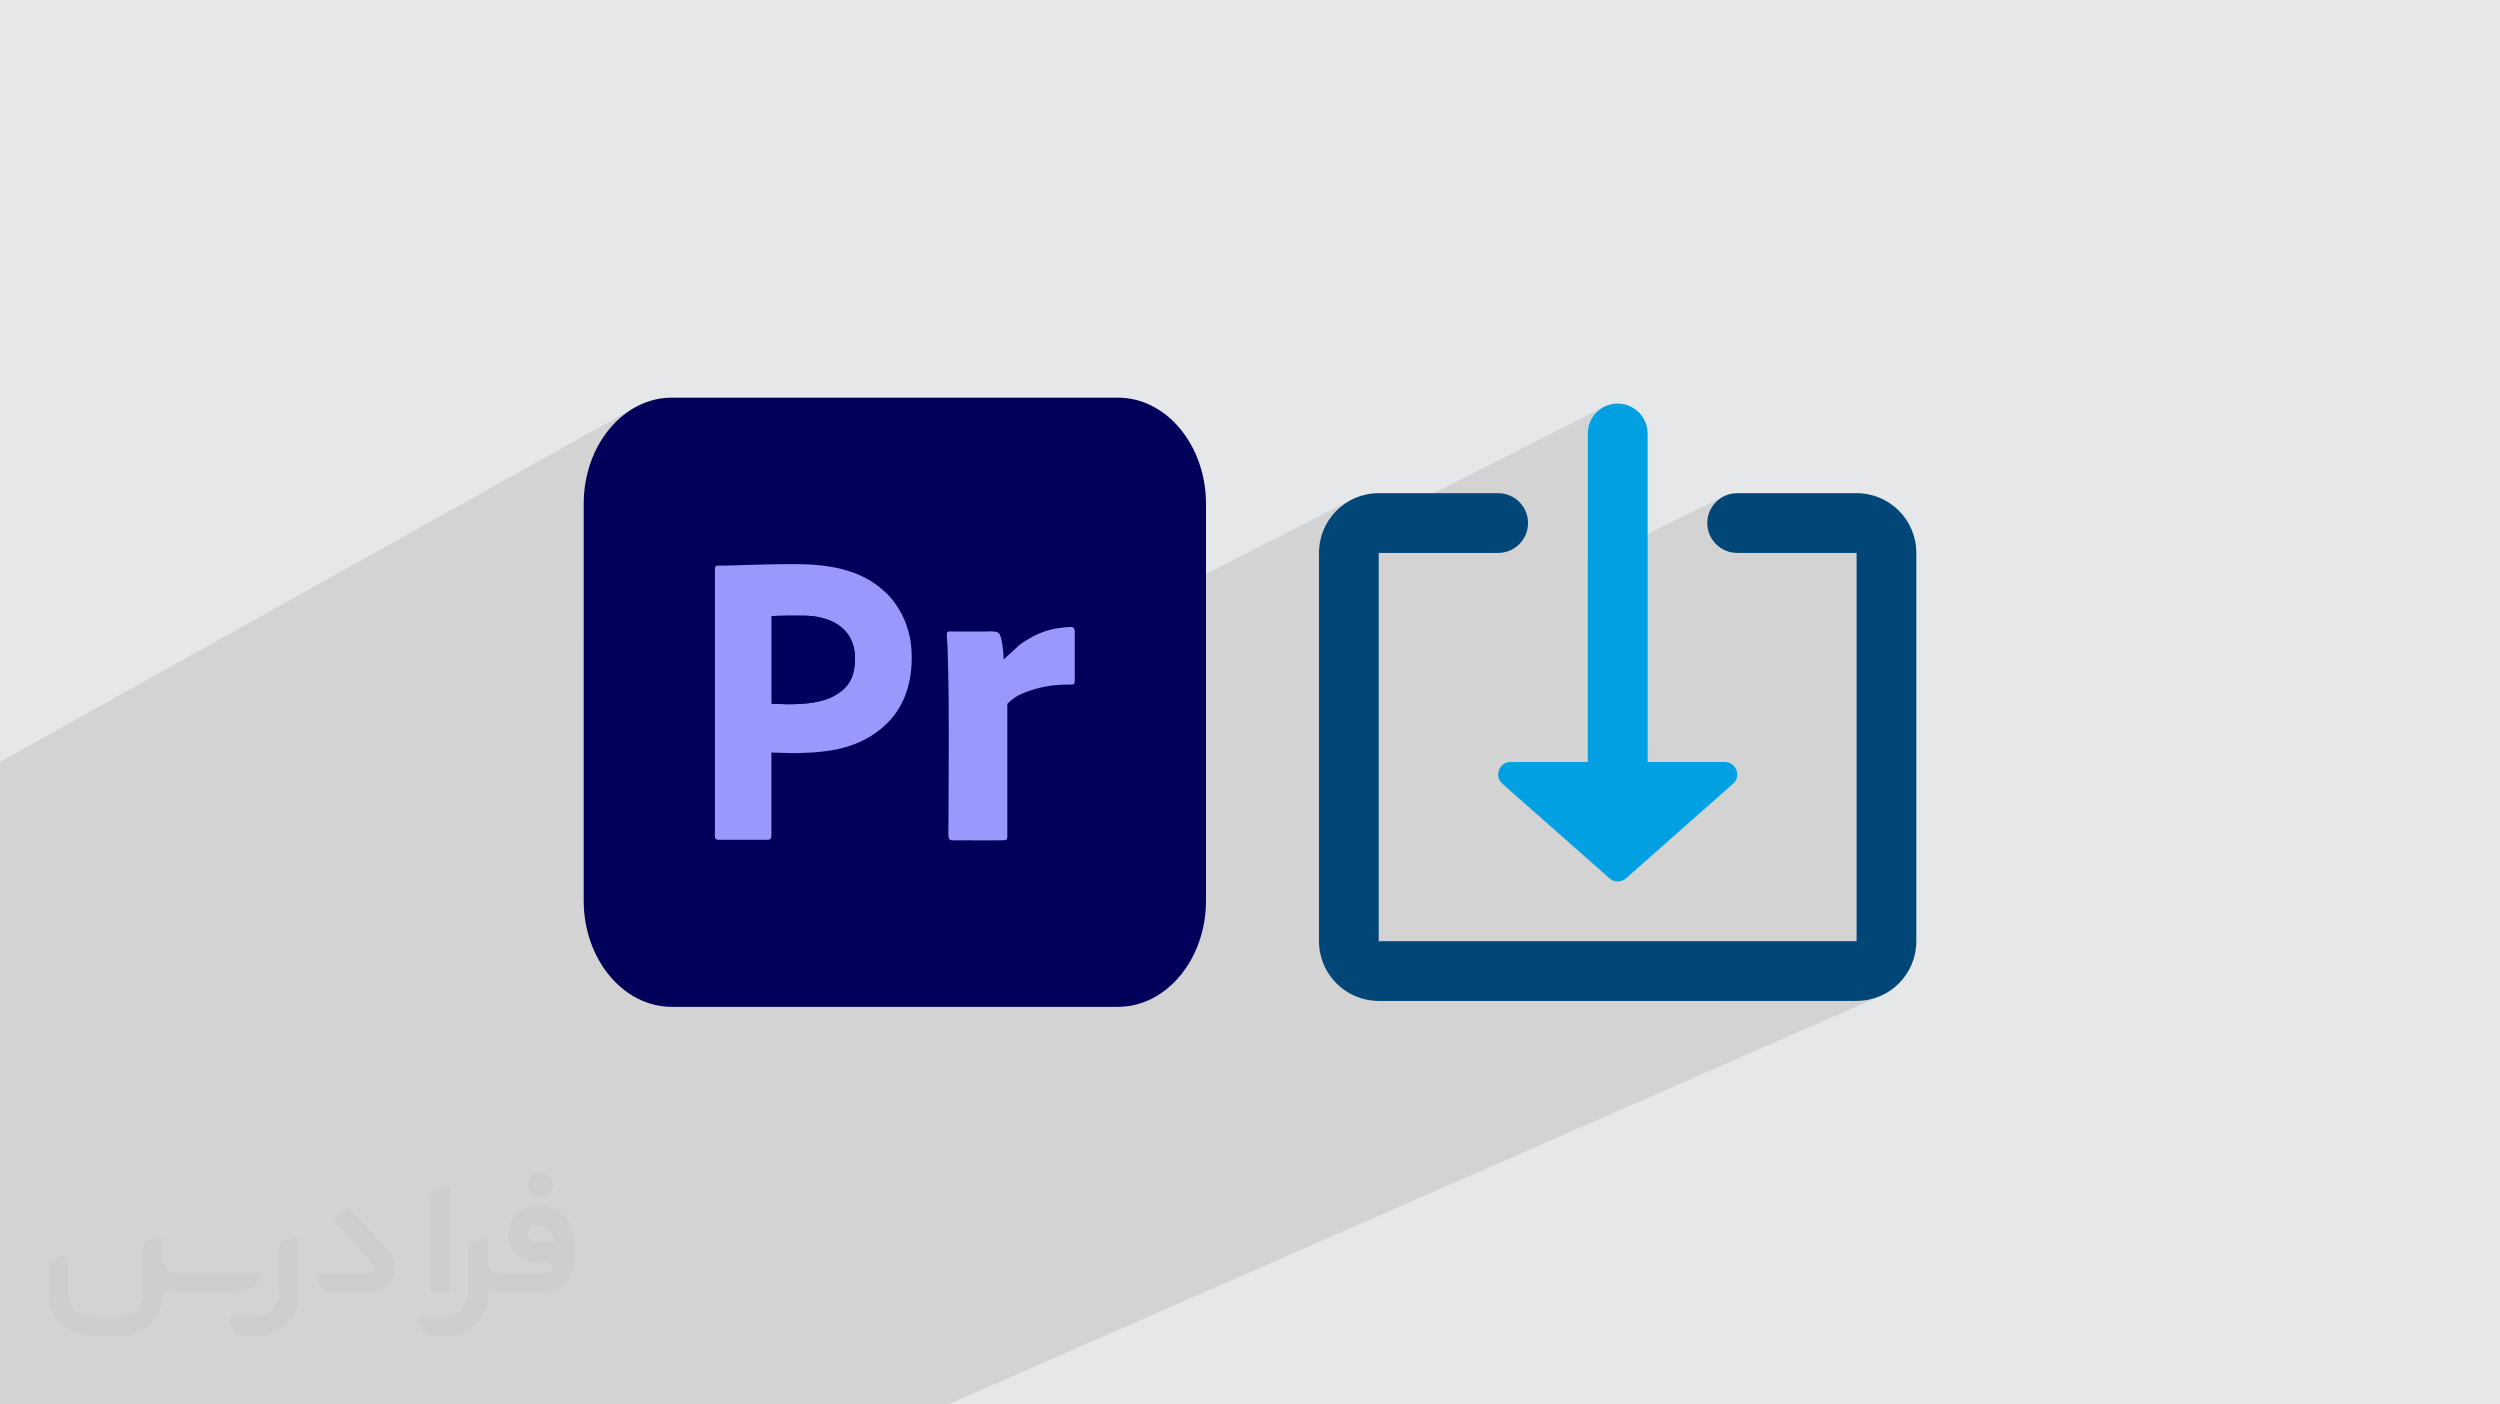 <?xml version="1.0" encoding="UTF-8"?>
<!DOCTYPE svg PUBLIC "-//W3C//DTD SVG 1.0//EN" "http://www.w3.org/TR/2001/REC-SVG-20010904/DTD/svg10.dtd">
<!-- Creator: CorelDRAW -->
<svg xmlns="http://www.w3.org/2000/svg" xml:space="preserve" width="94.192mm" height="52.917mm" version="1.0" style="shape-rendering:geometricPrecision; text-rendering:geometricPrecision; image-rendering:optimizeQuality; fill-rule:evenodd; clip-rule:evenodd"
viewBox="0 0 9404.92 5283.66"
 xmlns:xlink="http://www.w3.org/1999/xlink"
 xmlns:xodm="http://www.corel.com/coreldraw/odm/2003">
 <defs>
  <style type="text/css">
   <![CDATA[
    .fil3 {fill:#00005B}
    .fil5 {fill:#00005D}
    .fil4 {fill:#9898FD}
    .fil7 {fill:#00A0E3;fill-rule:nonzero}
    .fil6 {fill:#004677;fill-rule:nonzero}
    .fil2 {fill:#373435;fill-rule:nonzero;fill-opacity:0.031}
    .fil1 {fill:#2B2A29;fill-opacity:0.102}
    .fil0 {fill:#E6E7E8}
   ]]>
  </style>
 </defs>
 <g id="Layer_x0020_1">
  <polygon class="fil0" points="-0,0 9404.92,0 9404.92,5283.66 -0,5283.66 "/>
  <path class="fil1" d="M-0 5116.85l0 -58.47 0 -24.98 0 -7.86 0 -16.81 0 -114.29 0 -11.11 0 -193.26 0 -45.45 0 -23.63 0 -5.68 0 -5.25 0 -11.27 0 -7.05 0 -5.53 0 -17.62 0 -5.67 0 -3.77 0 -54.32 0 -32.86 0 -28.56 0 -0.2 0 -13.8 0 -16.94 0 -3.1 0 -22.88 0 -0.86 0 -61.93 0 -8.08 0 -29.89 0 -33.03 0 -12.9 0 -0.02 0 -0.66 0 -0.01 0 -6.97 0 -10.87 0 -66.33 0 -0.02 0 -137.93 0 -68.08 0 -96.64 0 -0.01 0 -136.06 0 -112.08 0 -18.61 0 -1.13 0 -0.01 0 -8.69 0 -469.52 0 -239.89 2383.69 -1330.87 -14.3 8.84 -13.9 9.64 -13.45 10.41 -13.01 11.15 -12.53 11.88 -12.03 12.58 -11.52 13.25 -10.98 13.9 -10.42 14.53 -9.85 15.12 -9.25 15.69 -8.64 16.24 -7.99 16.76 -7.32 17.25 -6.65 17.72 -5.94 18.17 -5.21 18.59 -4.47 18.99 -3.7 19.36 -2.92 19.7 -2.11 20.03 -1.29 20.32 -0.43 20.59 0 500.67 498.2 -267.48 3.25 -1.29 3.96 -0.48 4.57 0.03 5.08 0.23 5.49 0.13 4.93 -0.04 4.94 -0.08 4.93 -0.11 4.93 -0.12 4.92 -0.15 4.92 -0.15 4.9 -0.16 4.9 -0.16 14.46 -0.47 14.61 -0.46 14.76 -0.45 14.86 -0.43 14.96 -0.42 15.01 -0.4 15.06 -0.38 15.07 -0.35 15.07 -0.32 15.03 -0.29 14.97 -0.25 14.9 -0.22 14.79 -0.17 14.66 -0.12 14.5 -0.08 14.33 -0.03 23.73 0.26 23.27 0.81 22.79 1.39 22.29 2 21.79 2.64 21.27 3.31 20.74 4.01 20.19 4.74 19.64 5.51 19.07 6.31 18.49 7.14 17.89 8.01 17.3 8.89 16.67 9.82 16.06 10.76 15.41 11.75 7.15 5.88 6.72 5.7 6.35 5.64 6.08 5.71 5.89 5.9 5.77 6.23 5.76 6.66 5.81 7.23 8.94 12 8.32 12.24 7.72 12.49 7.11 12.73 6.5 12.98 5.9 13.23 5.31 13.5 4.7 13.76 4.12 14.02 3.52 14.3 2.94 14.57 2.36 14.85 1.77 15.14 0.99 12.89 135.72 -70.22 3.54 -1.22 5.25 -0.28 7.24 0.18 9.48 0.17 115.25 0 6.53 -0.12 7.18 -0.24 7.5 -0.16 7.5 0.1 7.17 0.55 6.53 1.19 5.55 2.02 4.26 3.04 4.31 6.93 3.67 10.54 3.08 13.13 2.48 14.67 1.93 15.17 0.86 9.15 116.53 -59.71 10.06 -4.89 10.39 -4.63 10.64 -4.24 11.06 -3.86 11.42 -3.45 11.72 -3.05 11.97 -2.61 12.15 -2.17 12.28 -1.71 12.35 -1.24 10.39 -0.85 8.49 -0.52 6.74 0.09 5.14 0.98 3.71 2.16 2.44 3.61 1.33 5.35 0.38 7.39 0 32.28 1036.16 -528.25 -18.53 11.24 -17.29 12.93 -15.95 14.49 -14.5 15.96 -12.92 17.29 -11.25 18.52 -9.45 19.65 -7.55 20.66 -5.53 21.55 -3.39 22.35 -0.83 16.48 1069.76 -541.68 -9.27 5.63 -8.66 6.48 -7.98 7.26 -7.26 7.98 -6.48 8.66 -5.63 9.27 -4.74 9.82 -3.78 10.31 -2.78 10.76 -1.71 11.14 -0.58 11.46 0 488.43 508.29 -250.12 -9.26 5.63 -8.66 6.47 -7.99 7.26 -7.26 7.99 -6.47 8.66 -5.63 9.26 -4.74 9.83 -3.78 10.31 -2.78 10.76 -1.71 11.13 -0.58 11.47 0.58 11.46 1.71 11.14 2.78 10.76 3.78 10.31 4.74 9.82 5.63 9.27 6.48 8.66 7.26 7.98 7.98 7.26 8.66 6.48 9.27 5.63 9.82 4.74 10.31 3.78 10.76 2.78 11.1 1.7 460.93 -224.13 -460.93 224.13 0.04 0.01 11.46 0.58 449.43 0 0 1460.66 -505.88 224.72 505.88 0 23.01 -1.16 22.34 -3.39 21.56 -5.53 20.65 -7.55 -3505.86 1535.88 -43.2 0 -462.2 0 -1180.3 0 -61.94 0 -64.87 0 -517.39 0 -152.11 0 -57.03 0 -164.46 0 -134.5 0 -126.45 0 -282.41 0 -319.23 0 0 -26.97 0 -5.15 0 -134.69zm6984.41 -3261.54l207.96 3428.35 -207.96 -3428.35z"/>
  <g id="_1784994991376">
   <path class="fil2" d="M1125.4 4672.59l0 197.03c0,20.41 -3.74,40.82 -11.66,59.56 -7.92,18.74 -19.16,36.25 -33.74,50.4 -14.58,14.58 -31.65,25.82 -50.4,33.74 -18.74,7.92 -39.15,11.66 -59.56,11.66l-60.82 0c-7.08,0 -14.16,-2.08 -19.99,-6.25 -5.83,-4.16 -10.41,-9.58 -12.92,-16.25l-11.24 -29.16c-0.83,-2.5 -1.25,-5.41 -1.25,-8.33 0,-2.92 1.25,-5.42 2.92,-7.92 1.67,-2.5 3.74,-4.16 6.25,-5.41 2.5,-1.25 5.41,-2.09 7.91,-1.67l86.23 0c22.08,0 42.91,-8.75 58.73,-24.57 15.41,-15.42 24.15,-36.65 24.15,-58.73l0 -179.12c0,-3.33 1.26,-6.66 3.33,-9.58 2.09,-2.92 5,-5 7.92,-6.25l40.82 -15.83c2.5,-0.84 5.41,-1.25 8.33,-0.84 2.92,0.42 5.42,1.26 7.5,2.92 2.09,1.67 4.17,3.75 5.42,6.25 1.25,2.92 2.08,5.83 2.08,8.33z"/>
   <path class="fil2" d="M2033.88 4536.8l-15 0c-59.57,0 -109.13,48.73 -108.31,107.88 0.42,27.5 12.08,54.16 31.66,73.32 19.57,19.57 46.23,30.4 74.14,30.4l39.57 0c5.42,0 10.41,2.08 14.17,5.83 3.74,3.74 5.83,8.75 5.83,14.16 0,5.42 -2.09,10.41 -5.83,14.17 -3.75,3.74 -8.75,5.83 -14.17,5.83l-179.11 0c-10.83,0 -20.83,-4.58 -28.33,-12.08 -7.5,-7.5 -11.66,-17.91 -12.08,-28.33l0 -74.98c0,-2.92 -0.83,-5.41 -2.08,-7.92 -1.25,-2.5 -3.33,-4.57 -5.42,-6.24 -2.08,-1.67 -4.99,-2.51 -7.5,-2.92 -2.92,-0.42 -5.41,0 -8.33,0.83l-41.24 15.83c-2.92,1.25 -5.83,3.33 -7.92,6.25 -2.08,2.92 -2.92,6.25 -2.92,9.58l0 179.12c0,22.08 -8.75,43.32 -24.15,58.73 -15.42,15.42 -36.65,24.57 -58.73,24.57l-86.64 0.01c-2.92,0 -5.42,0.83 -7.92,2.08 -2.5,1.25 -4.58,3.33 -6.25,5.42 -1.66,2.5 -2.5,4.99 -2.92,7.5 -0.41,2.92 0,5.41 1.26,8.33l11.24 29.16c2.5,6.67 7.08,12.5 12.91,16.66 5.83,4.16 12.91,6.25 20,5.83l60.81 0c41.24,0 80.81,-16.25 109.97,-45.82 29.16,-29.16 45.81,-68.74 45.81,-109.97l0 -18.32c15.84,7.91 33.33,12.08 50.82,12.08l157.03 0c30.41,0 59.99,-12.08 81.65,-33.74 21.66,-21.67 33.74,-50.82 33.74,-81.65l0 -85.81c0,-33.32 -13.33,-65.39 -36.65,-89.14 -23.74,-23.74 -55.82,-36.65 -89.14,-36.65zm50.39 136.2l-66.64 0c-7.92,0 -15.42,-2.5 -21.25,-7.91 -5.83,-5.42 -9.59,-12.5 -10.41,-20.42 0,-4.16 0.42,-8.75 2.08,-12.91 1.67,-4.16 3.75,-7.91 6.67,-10.82 5.83,-5.42 13.75,-8.76 21.66,-8.76l7.09 0c16.25,0 31.65,6.25 42.9,17.91 11.66,11.25 17.91,26.66 17.91,42.91z"/>
   <path class="fil2" d="M1694.39 4478.9l0 367.39c0,2.08 -0.42,4.57 -1.25,6.66 -0.84,2.09 -2.09,4.16 -3.75,5.83 -1.67,1.67 -3.33,2.92 -5.41,3.74 -2.09,0.84 -4.16,1.26 -6.67,1.26l-40.82 0c-2.08,0 -4.58,-0.42 -6.66,-1.26 -2.09,-0.83 -4.16,-2.08 -5.42,-3.74 -1.66,-1.67 -2.92,-3.74 -3.74,-5.83 -0.83,-2.09 -1.25,-4.58 -1.25,-6.66l0 -351.57c0,-3.32 0.83,-6.66 2.92,-9.58 2.08,-2.92 4.58,-5 7.91,-6.25l40.83 -15.83c2.5,-0.84 5.41,-1.25 8.33,-1.25 2.92,0.41 5.41,1.25 7.5,2.92 2.5,1.66 4.16,3.74 5.41,6.24 1.25,2.09 2.09,5 2.09,7.92z"/>
   <path class="fil2" d="M1391.56 4863.79l-153.7 0c-7.08,0 -14.17,-2.09 -20,-6.25 -5.83,-4.16 -10.41,-9.99 -13.33,-16.66l-11.24 -28.74c-0.83,-2.51 -1.25,-5.42 -0.83,-8.34 0.41,-2.92 1.25,-5.41 2.92,-7.91 1.66,-2.51 3.74,-4.16 6.24,-5.42 2.51,-1.25 5.42,-2.08 7.92,-2.08l184.11 0c3.33,0 6.66,-1.25 9.58,-2.92 2.93,-2.09 5,-4.58 6.67,-7.92 1.25,-3.33 1.67,-6.66 1.25,-9.99 -0.42,-3.33 -2.08,-6.67 -4.16,-9.17l-141.63 -154.12c-2.92,-3.33 -4.58,-7.92 -4.58,-12.5 0,-4.58 2.09,-8.75 5.83,-12.08l29.58 -27.49c3.33,-2.92 7.92,-4.58 12.5,-4.58 4.58,0.42 8.75,2.09 12.08,5.83l140.37 152.87c55.41,59.57 12.5,157.46 -69.56,157.46z"/>
   <path class="fil2" d="M977.53 4817.97l-20 17.07c-20.83,17.91 -47.49,27.91 -74.98,27.91l-211.19 0c-19.57,0 -39.15,-4.16 -57.06,-12.49l0 16.25c0,20.82 -4.16,41.65 -12.08,60.81 -7.91,19.16 -19.57,36.65 -34.57,51.65 -14.58,14.58 -32.07,26.24 -51.65,34.58 -19.16,7.91 -39.99,12.07 -60.82,12.07l-114.55 0.01c-20.83,0 -41.66,-4.17 -60.82,-12.08 -19.16,-7.92 -36.65,-19.58 -51.65,-34.58 -14.58,-14.58 -26.24,-32.07 -34.57,-51.65 -7.92,-19.16 -12.08,-39.98 -12.08,-60.81l0 -107.89c0,-3.33 1.25,-6.66 2.92,-9.58 2.09,-2.92 4.58,-5 7.92,-6.25l40.82 -15.83c2.5,-0.84 5.41,-1.26 8.33,-0.84 2.92,0.42 5.42,1.25 7.5,2.92 2.09,1.67 4.16,3.75 5.42,6.25 1.25,2.5 2.08,5 2.08,7.92l0 128.71c0,20.83 8.34,40.82 22.92,55.41 14.58,14.58 34.57,22.91 55.4,22.91l125.79 0c20.83,0 40.41,-8.34 54.99,-22.92 14.58,-14.58 22.92,-34.57 22.92,-55.4l0 -184.11c0,-3.33 1.25,-6.67 2.92,-9.59 2.08,-2.92 4.57,-4.99 7.91,-6.24l40.82 -15.84c2.51,-0.83 5.42,-1.25 8.34,-0.83 2.92,0.42 5.41,1.25 7.91,2.92 2.51,1.67 4.17,3.74 5.42,6.25 1.25,2.5 2.08,5.41 2.08,7.91l0 70.4c0,11.66 4.58,23.32 12.92,31.65 8.33,8.34 19.57,13.33 31.65,13.33l307.4 0c3.33,0 7.09,0.84 9.59,2.92 2.92,2.09 5,5 6.25,7.92 1.25,3.33 1.25,6.66 0.41,10.41 0,3.74 -2.08,6.66 -4.57,8.75z"/>
   <path class="fil2" d="M2033.88 4503.89c25.82,0 47.07,-21.25 47.07,-47.07 0,-25.83 -21.25,-47.07 -47.07,-47.07 -25.83,0 -47.08,21.24 -47.08,47.07 0,25.82 21.25,47.07 47.08,47.07z"/>
  </g>
  <g id="_1784994995504">
   <g>
    <path class="fil3" d="M2527.47 1495.93l1677.79 0c183.15,0 331.68,179.21 331.68,400.18l0 1491.44c0,220.98 -148.53,400.17 -331.68,400.17l-1677.79 0.01c-183.15,-0.01 -331.68,-179.21 -331.68,-400.18l-0.01 -1491.44c0.01,-220.98 148.54,-400.18 331.69,-400.18z"/>
    <path class="fil4" d="M2903 2647.13l0 -329.21c25.1,-2.08 90.01,-1.97 117.69,-1.92 100.93,0.2 198.01,44.14 195.73,166.44 -0.68,36.54 -9.15,69.53 -26.91,92.72 -5.74,7.48 -7.8,8.84 -14.28,15.92 -11.4,12.43 -37.65,28.53 -55.2,35.46 -64.9,25.7 -143.15,24.39 -217.02,20.58l-0.02 0.02zm-213.57 -505.99l0 1002.66c0,11.51 2.93,15.52 14.58,15.52l183.51 0c11.54,0 14.51,-5.47 14.51,-16.63l0 -311.47c31.34,0 61.98,2.52 94.05,1.96 130.03,-2.25 240.79,-19.24 335.06,-106.31 67.16,-62.03 97.3,-149.93 98.77,-245.49 1.33,-86.17 -21.76,-159.55 -71.04,-222.94 -15.66,-20.14 -29.79,-32.93 -49.54,-48.96 -80.46,-65.36 -188.77,-87.35 -316.6,-87.35 -75.9,0 -160.38,2.34 -237,4.83 -13.05,0.42 -26.23,0.9 -39.39,0.97 -15.12,0.08 -26.88,-4.24 -26.88,13.21l-0.03 0z"/>
    <path class="fil4" d="M3775.83 2480.7c-0.34,-23.46 -5.71,-85.84 -18.07,-98.58 -9.35,-9.62 -35.96,-6.37 -52.22,-6.37l-115.25 0c-28.49,0 -30.29,-5.24 -27.78,24.91 3.07,36.8 3.11,73.73 4.11,110.88 5.06,186.77 1.53,387.88 1.53,577.44 0,79.96 -7.93,72.29 42.27,72.29 13.44,0 166.42,1.07 172.13,-0.86 8.43,-2.85 7.04,-13.26 7,-22.19l0 -490.55c5.46,-3.71 9.11,-9.41 14.8,-13.82 18.85,-14.6 32.71,-21.97 56.47,-30.8 46.53,-17.29 95.94,-26.77 146.86,-27.57 35.14,-0.54 35.64,3.64 35.61,-22.54l0.02 -174.6c0.13,-22.65 -8.21,-20.65 -38.62,-18.21 -32.97,2.66 -65.83,10.49 -93.61,22.33 -28.16,12 -52.78,27.02 -74.08,42.32l-61.17 55.91 0 0.01z"/>
    <path class="fil5" d="M2903 2647.13c73.89,3.8 152.14,5.12 217.02,-20.58 17.55,-6.95 43.79,-23.03 55.21,-35.46 6.48,-7.08 8.54,-8.44 14.28,-15.92 17.76,-23.18 26.22,-56.17 26.9,-92.72 2.29,-122.31 -94.81,-166.25 -195.73,-166.44 -27.68,-0.05 -92.59,-0.18 -117.68,1.92l0 329.21 0.01 -0.02z"/>
   </g>
   <path class="fil6" d="M6984.41 1855.31l-449.43 0c-61.94,0 -112.36,50.42 -112.36,112.36 0,61.93 50.43,112.36 112.36,112.36l449.43 0 0 1460.66 -1797.74 0 0 -1460.66 449.44 0c61.93,0 112.35,-50.43 112.35,-112.36 0,-61.94 -50.42,-112.36 -112.35,-112.36l-449.44 0c-124.3,0 -224.72,100.41 -224.72,224.72l0 1460.66c0,123.86 100.42,224.72 224.72,224.72l1797.74 0c124.3,0 224.72,-100.42 224.72,-224.72l0 -1460.66c0,-124.3 -100.42,-224.72 -224.72,-224.72l0 0z"/>
   <path class="fil7" d="M5649.82 2946.61l402.99 355.65c18.13,18.13 47.77,18.13 66.35,0l402.55 -355.65c29.64,-29.65 8.4,-80.07 -33.18,-80.07l-290.19 0 0 -1235.95c-0.44,-61.94 -50.86,-112.36 -112.8,-112.36 -61.93,0 -112.36,50.43 -112.36,112.36l0 1235.95 -290.18 0c-42.03,0 -62.81,50.42 -33.18,80.07z"/>
  </g>
 </g>
</svg>

